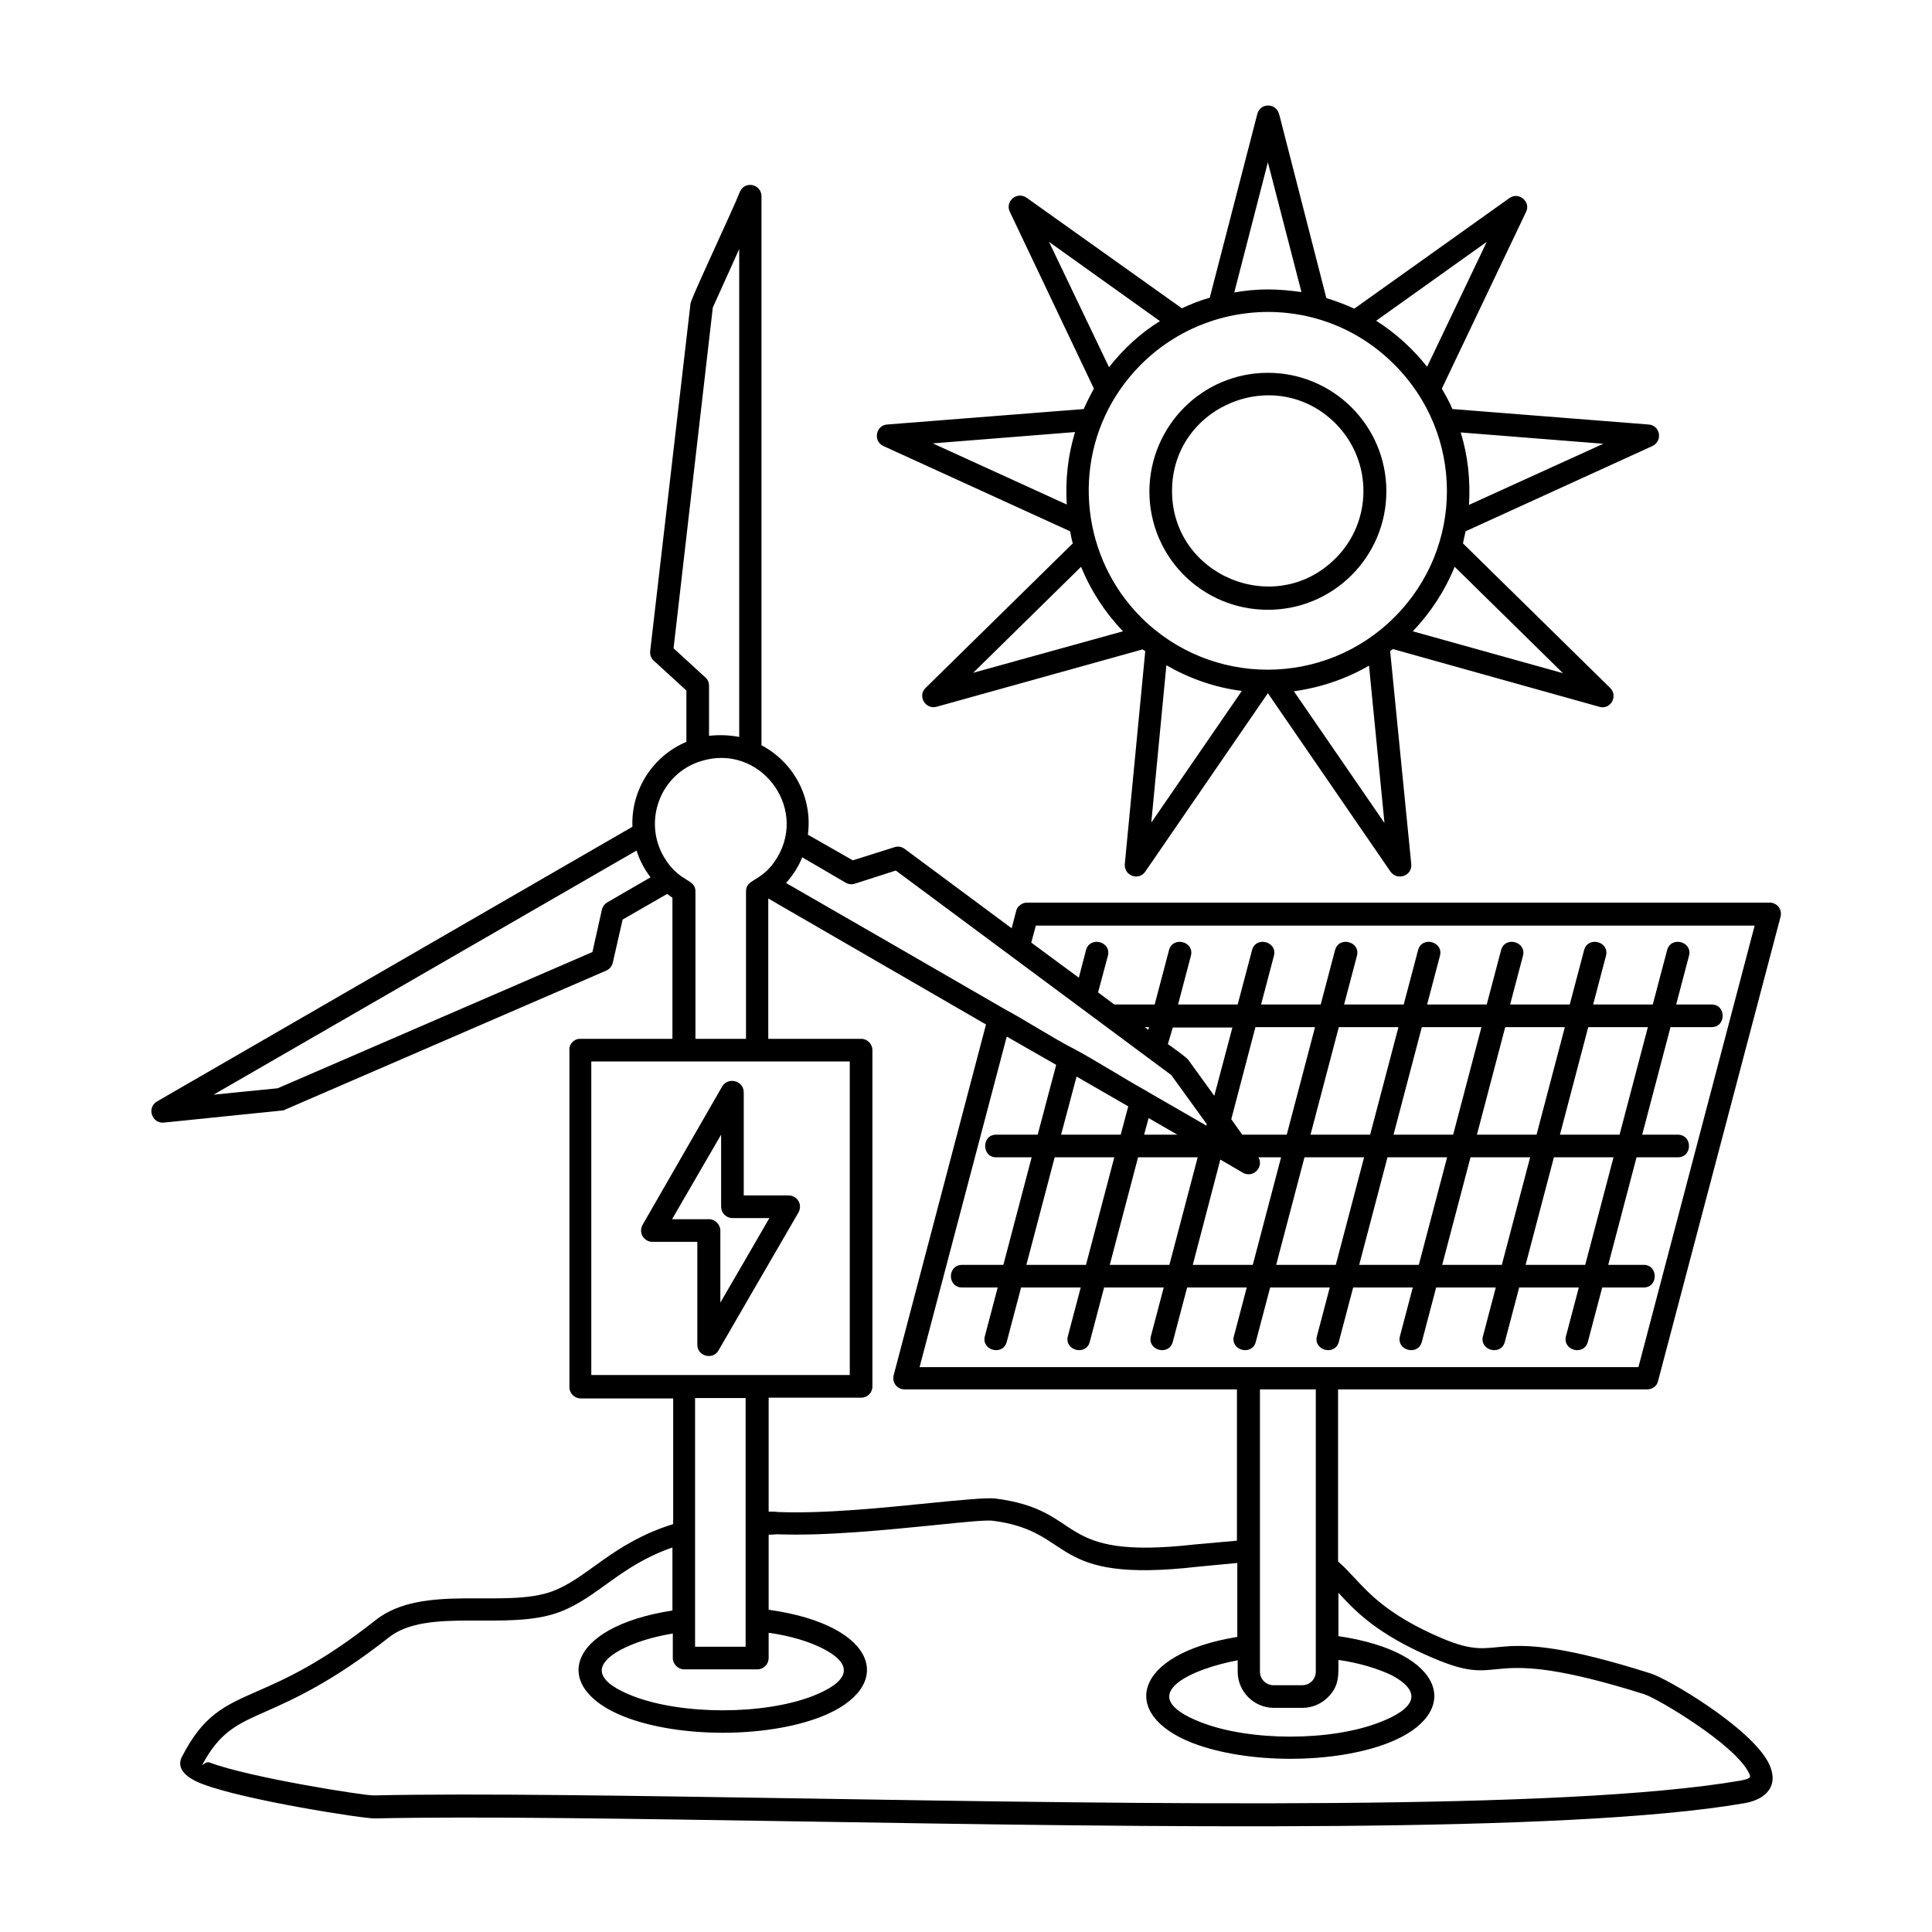 <?xml version="1.0" encoding="UTF-8"?> <svg xmlns="http://www.w3.org/2000/svg" id="Layer_1" viewBox="0 0 512 512"><path d="m197.1 289.5v27.3h11.9c2.2 0 3.9 2.4 2.5 4.7l-10.5 18.1-10.6 18.3c-1.5 2.6-5.6 1.5-5.6-1.5v-27.3h-11.9c-2.2 0-3.9-2.4-2.5-4.7l21-36.5c1.6-2.6 5.7-1.5 5.7 1.6zm-6 30.3v-19.1l-13 22.4h9.8c1.6 0 3 1.4 3 3v19.1l5-8.6 8-13.8h-9.8c-1.7 0-3-1.4-3-3zm-37.4-44.5h24.5v-37.4c-.5-.3-1-.7-1.4-1l-11.8 6.8-2.6 11.4c-.2.9-.8 1.7-1.7 2.1l-85 36.8c-.3.2-.7.3-1 .3l-31.3 3.2c-3.1.3-4.6-3.9-1.8-5.6l126-72.8c-.4-9.9 5.5-18.8 14.3-22.5v-13.6l-8.4-7.7c-.8-.6-1.3-1.6-1.2-2.7l10.7-92.2c.2-1.5 11.5-25.4 13-29.4 1.3-3.3 5.8-2.2 5.8 1v145.5c8.5 4.5 13.6 13.8 12.3 23.7l11.9 6.8 11.1-3.5c.9-.3 1.9-.1 2.7.5l28.3 21 1.2-4.6c.3-1.3 1.6-2.2 2.9-2.2h196.8c1.9 0 3.5 1.8 2.8 4l-32.4 122.8c-.3 1.4-1.6 2.2-2.9 2.2h-81.9v45.6c1.5 1.3 2.8 2.7 4.3 4.3 4.1 4.4 9.3 10.1 23.1 16 17.8 7.6 10.5-4.9 55.5 9.4 4.5 1.4 26.4 14.3 31.2 23.7 2.9 5.8-.4 9.7-6.6 10.7-47.1 8.1-157.2 6.3-249.8 4.8-44.9-.7-85.6-1.4-113-.8-2.7.1-34.4-4.8-45.6-9.1-4.3-1.6-7.1-4.1-5.5-7.2 5.7-11.1 11.1-13.5 20.2-17.5 7.1-3.1 16.8-7.4 31.2-18.8 12.5-9.8 34.2-2.9 46.8-7.6 9.4-3.5 15.9-12.8 32-17.8v-33.3h-24.5c-1.6 0-3-1.3-3-3v-89.1c-.2-1.8 1.2-3.2 2.8-3.2zm30.6 0h13.4v-39.1c0-3.5 4.3-2.3 8.3-9 8.1-13.6-4.9-30.3-20.2-25.5-10.8 3.3-15.5 15.9-9.8 25.5 4 6.7 8.3 5.6 8.3 9zm19.4 0h24.5c1.7 0 3 1.4 3 3v89.1c0 1.7-1.3 3-3 3h-24.5v30.2c.9 0 1.7 0 2.5.1 12.4.5 28.5-1.2 40.5-2.4 8.1-.8 14.4-1.4 16.9-1.2 24.7 3.1 15 16.5 53 12.2l11.2-1v-40.1h-88.1c-1.9 0-3.5-1.8-2.8-4l24.4-92.7-55.3-32-2.4-1.4v37.2zm-6.1 95.2h-13.4v65.9h13.4zm27.6-89.2h-68.5v83.1h68.5zm-52.8-48.8c-1.6-2.1-2.9-4.5-3.7-7.1l-112.1 64.7 17-1.7 83.4-36.1 2.5-11.2c.2-.9.8-1.6 1.5-2zm15.5-37.5c2.7-.3 5.4-.2 8 .3v-129.3l-7 15.5-10.4 90.3 8.4 7.7c.7.6 1 1.4 1 2.2zm24.7 32.2c-1 2.5-2.5 4.8-4.3 6.8l.7.4 25 14.4 32.2 18.6c5.6 3 12.8 7.7 18.5 10.6 5.8 3.1 13.3 7.9 19.1 11.1.1.1.3.1.3.2l15.6 9 .1-.4-9.4-13-73-54.2-10.9 3.5c-.9.3-1.8.1-2.6-.4zm-8.9 179.5v19.9c29.4 4.1 33.8 20.6 13.8 28.4-14.5 5.6-37.4 5.6-51.9 0-19.8-7.7-15.7-23.8 12.6-28.2v-16.7c-13.9 4.8-19.8 13.3-29.9 17.1-13.7 5.2-34.9-1.4-45.2 6.7-15 11.8-25.1 16.3-32.5 19.6-7.7 3.4-12.3 5.4-17 14.2.2.1 1-1 2-.6 10.6 4 41.2 8.8 43.4 8.7 27.5-.6 68.3.1 113.3.8 92.4 1.5 202.2 3.3 248.8-4.7 3.4-.6 2.8-1.1 2.3-2.2-3.8-7.5-24-19.5-27.6-20.7-44.8-14.1-35.7-.9-56-9.6-14.9-6.3-20.7-12.5-25.1-17.3v11.5c28.8 4.2 33 20.6 13.2 28.3-14.4 5.6-37.4 5.6-51.9 0-19.5-7.6-15.8-23.6 11.9-28.1v-19.6l-10.5 1c-40.1 4.6-32.1-9.4-54.4-12.2-1.9-.2-7.9.4-15.6 1.2-12.2 1.2-28.5 2.9-41.4 2.4-.9.1-1.6.1-2.3.1zm0 26v6.7c0 1.6-1.3 3-3 3h-19.4c-1.6 0-3-1.4-3-3v-6.5c-5.5.9-10.1 2.4-13.6 4.2-8.6 4.6-5.9 8.9 3.1 12.4 13 5 34.5 5 47.5 0 9.2-3.6 11.7-8 2.8-12.6-3.7-1.9-8.7-3.4-14.4-4.2zm151 7.2c0 3.8.3 6.9-2.8 9.9-1.7 1.7-4.1 2.8-6.7 2.8h-7.6c-5.3 0-9.6-4.3-9.6-9.6v-3c-11.1 2-28.7 9-9.8 16.4 13 5.1 34.5 5.1 47.5 0 9.1-3.5 11.7-7.9 3-12.5-3.6-1.7-8.4-3.2-14-4zm-20.8-71.7v74.8c0 2 1.6 3.6 3.6 3.6h7.6c2 0 3.6-1.6 3.6-3.6v-74.8zm2.1-269.4c17.3 0 31.4 14 31.4 31.4 0 17.3-14 31.4-31.4 31.4s-31.4-14-31.4-31.4c.1-17.4 14.1-31.4 31.4-31.4zm17.9 13.4c-15.9-15.9-43.3-4.6-43.3 17.9s27.4 33.8 43.3 17.9c9.9-9.8 9.9-25.9 0-35.8zm-17.9-35.5c3 0 6 .3 8.9.7l-8.9-34.4-8.9 34.5c2.9-.5 5.9-.8 8.9-.8zm15.5 2.3c2.6.8 5 1.7 7.4 2.8l41.1-29.3c2.5-1.8 5.8 1 4.4 3.7l-22.3 46.8c1 1.7 2 3.5 2.8 5.4l52 4.1c3.1.2 3.9 4.5.8 5.8l-49.3 22.5c-.2 1-.5 2.1-.7 3.2l39 38.3c2.2 2.2.1 5.9-2.9 5l-54.7-15.3c-.2.2-.4.4-.7.5l5.6 56.5c.3 3.1-3.7 4.5-5.5 2l-32.5-47.3-32.5 47.3c-1.7 2.5-5.8 1.1-5.4-2.2l5.4-56.2c-.2-.2-.4-.3-.7-.5l-54.6 15.2c-3 .8-5.1-2.9-2.9-5l39-38.3c-.3-1-.5-2.1-.7-3.2l-49.5-22.6c-2.8-1.3-2-5.5 1-5.7l52.1-4.1c.8-1.8 1.7-3.6 2.7-5.4l-22.3-46.9c-1.3-2.7 1.9-5.6 4.6-3.6l41 29.2c2.4-1.1 4.8-2.1 7.4-2.8l12.6-48.7c.8-3 5-3 5.8.1zm13.2 6c5.2 3.3 9.7 7.4 13.5 12.2l15.8-33.1zm22.4 29.6c1.9 6.1 2.6 12.6 2.2 19.2l35.6-16.2zm-1.6 35.6c-2.6 6.4-6.4 12.2-11.1 17.1l39.8 11.1zm-22.7 26.2c-6 3.5-12.8 5.8-19.9 6.8l24 34.9zm-33.7 6.7c-7.2-.9-13.9-3.3-20-6.8l-4 41.7zm-31.5-15.8c-4.7-4.9-8.5-10.7-11.1-17.1l-28.6 28.1zm-14.9-33.6c-.4-6.5.3-13 2.2-19.2l-37.7 3zm11.2-36.4c3.8-4.8 8.3-9 13.5-12.2l-29.4-21zm75.6-.7c-21.4-21.5-57.2-17.6-73.7 8.2-11.8 18.6-9 43.2 6.6 58.8 18.5 18.5 48.6 18.5 67.1 0 18.7-18.6 18.5-48.6 0-67zm-96.2 153.2 12.6 9.3 1.9-7.3c1-3.8 6.8-2.3 5.8 1.5l-2.6 9.7 4.3 3.2h10.7l3.8-14.4c1-3.8 6.8-2.3 5.8 1.5l-3.4 12.9h15.8l3.8-14.4c1-3.8 6.8-2.3 5.8 1.5l-3.4 12.9h15.8l3.8-14.4c1-3.8 6.8-2.3 5.8 1.5l-3.4 12.9h15.8l3.8-14.4c1-3.8 6.8-2.3 5.8 1.5l-3.4 12.9h15.8l3.8-14.4c1-3.8 6.8-2.3 5.8 1.5l-3.4 12.9h15.8l3.8-14.4c1-3.8 6.8-2.3 5.8 1.5l-3.4 12.9h15.8l3.8-14.4c1-3.8 6.8-2.3 5.8 1.5l-3.4 12.9h9.4c3.9 0 3.9 6 0 6h-10.9l-7.5 28.5h9.4c4 0 4 6 0 6h-10.9l-7.5 28.5h9.4c3.9 0 3.9 6 0 6h-11l-3.8 14.4c-1 3.8-6.8 2.3-5.8-1.5l3.4-12.9h-15.8l-3.8 14.4c-1 3.8-6.8 2.3-5.8-1.5l3.4-12.9h-15.8l-3.8 14.4c-1 3.8-6.8 2.3-5.8-1.5l3.4-12.9h-15.8l-3.8 14.4c-1 3.8-6.8 2.3-5.8-1.5l3.4-12.9h-15.8l-3.8 14.4c-1 3.8-6.8 2.3-5.8-1.5l3.4-12.9h-15.8l-3.8 14.4c-1 3.8-6.8 2.3-5.8-1.5l3.4-12.9h-15.8l-3.8 14.4c-1 3.8-6.8 2.3-5.8-1.5l3.4-12.9h-15.8l-3.8 14.4c-1 3.8-6.8 2.3-5.8-1.5l3.4-12.9h-9.4c-4 0-4-6 0-6h10.9l7.5-28.5h-9.4c-3.9 0-3.9-6 0-6h11l4.9-18.5-13.1-7.5-23.1 87.6h190.5l30.8-117h-190.5zm30.1 22.4.9.7.2-.7zm6.1 4.5c1 .7 5 3.5 5.5 4.3l6.8 9.4 4.8-18.1h-15.8zm16.8 19.9 2.9 4.1h11.8l7.5-28.5h-15.8zm7.2 10.1c1.5 2.6-1.4 5.6-4.1 4.1l-6-3.5-7.3 27.9h15.9l7.5-28.5zm-21.5-6-7.6-4.4-1.2 4.4zm-13-7.5-13.7-7.9-4.1 15.4h15.8zm137.7-21h-15.8l-7.5 28.5h15.8zm-22 0h-15.8l-7.5 28.5h15.8zm-22.1 0h-15.8l-7.5 28.5h15.8zm-22 0h-15.8l-7.5 28.5h15.8zm-98.6 63h15.8l7.5-28.5h-15.8zm22.1 0h15.8l7.5-28.5h-15.8zm44.1 0h15.8l7.5-28.5h-15.8zm22 0h15.8l7.5-28.5h-15.8zm22 0h15.8l7.5-28.5h-15.8zm22.1 0h15.8l7.5-28.5h-15.8z"></path></svg> 